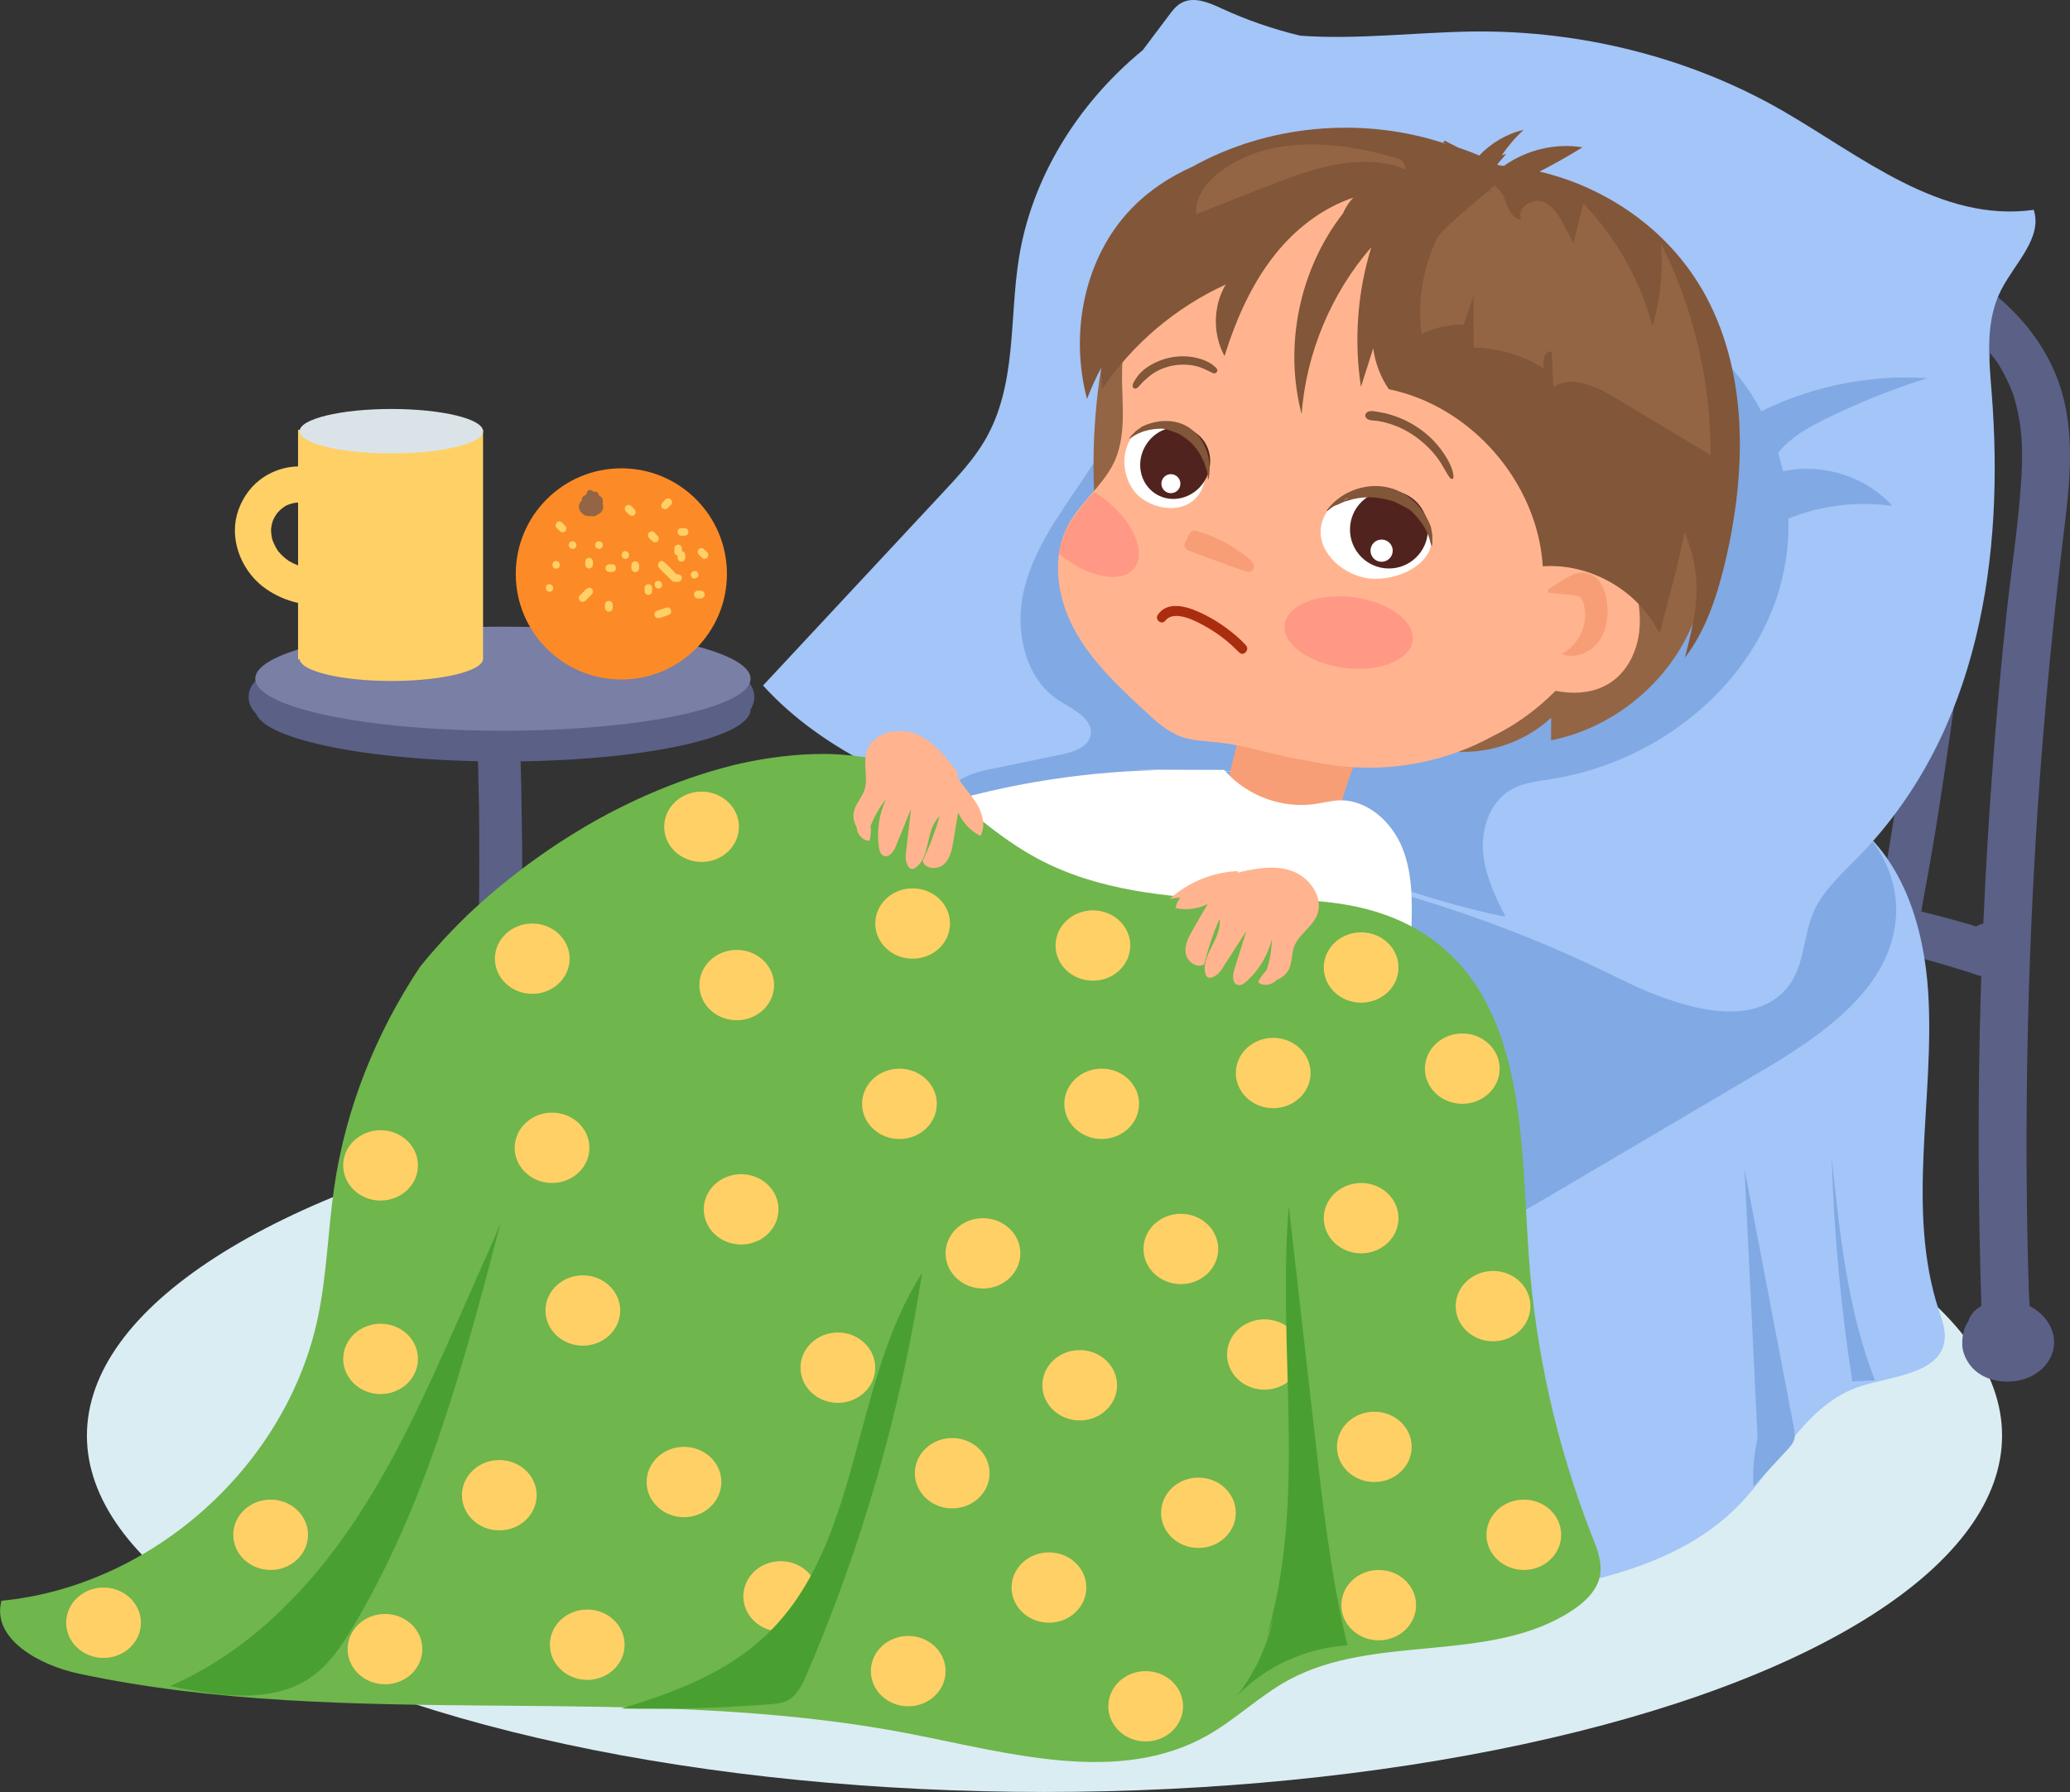 <?xml version="1.0" encoding="UTF-8"?><svg id="_Layer_" xmlns="http://www.w3.org/2000/svg" viewBox="0 0 741.68 641.99"><rect x="0" y="0" width="741.68" height="641.99" fill="#333333" stroke="none"/><defs><style>.cls-1{fill:#fff;}.cls-2{fill:#aa2d0f;}.cls-3{fill:#f79e77;}.cls-4{fill:#a3c5f7;}.cls-5{fill:#81a9e3;}.cls-6{fill:#51231e;}.cls-7{fill:#ffd066;}.cls-8{fill:#5b6087;}.cls-9{fill:#fc8b27;}.cls-10{fill:#825638;}.cls-11{fill:#936545;}.cls-12{fill:#797fa5;}.cls-13{fill:#6fb64c;}.cls-14{fill:#daedf2;}.cls-15{fill:#dae4e8;}.cls-16{fill:#49a030;}.cls-17{fill:#ff9985;}.cls-18{fill:#ffb48f;}</style></defs><ellipse class="cls-14" cx="374.24" cy="514.32" rx="343.1" ry="127.67"/><g><path class="cls-8" d="m187.06,301.76c-.04-4.13-.1-8.25-.18-12.38,0,.04,0,.08,0,.13,0-.05,0-.09,0-.14,0-.26,0-.53-.01-.8,0,.23,0,.47.01.7-.07-5.3-.15-10.59-.33-15.89-.04-2.3-.09-4.59-.18-6.9,0-.95-.03-1.89-.1-2.83,0-.74-.02-1.48-.07-2.23-.12-2.03-.89-4.01-2.39-5.43-1.33-1.26-3.5-2.2-5.36-2.09-4.09.24-7.64,3.48-7.52,7.75.04,1.53.12,3.02.24,4.56-.05-.65-.1-1.3-.15-1.95,0,.92.04,1.82.09,2.73,0,2.34.09,4.67.21,7.01.03,5.03.21,10.05.32,15.08.13,13.53.13,27.06-.05,40.59-.06,4.09-.13,8.18-.22,12.27-.22,7.71-.5,15.42-.83,23.13-.38,8.6-1,17.2-1.29,25.8-.06,1.86,1.23,4.1,2.57,5.29,1.41,1.25,3.65,2.12,5.56,1.92,1.98-.21,4-.98,5.29-2.57.37-.54.74-1.08,1.11-1.62.54-1.07.81-2.2.83-3.39.01.47.02.32.03-.44.71-7.77.91-15.63,1.23-23.42.35-8.27.59-16.53.78-24.81,0,.21,0,.42-.01.64.35-13.56.56-27.13.44-40.7Z"/><path class="cls-8" d="m186.87,289.38v-.09s0,0,0-.01c0,.03,0,.06,0,.09h0Z"/><path class="cls-8" d="m186.58,343.82c.02-.92.05-1.84.07-2.76-.01.54-.03,1.08-.04,1.63,0,.38-.02.76-.03,1.13Z"/><path class="cls-8" d="m186.6,343.05c0-.12,0-.25,0-.37,0-.07,0-.15,0-.22,0,.2,0,.39-.01.59Z"/><path class="cls-8" d="m186.85,287.45c0,.62.02,1.23.02,1.85,0,.45.02.9.03,1.35-.02-1.06-.03-2.13-.05-3.19Z"/></g><g><path class="cls-8" d="m709.38,172.55c.02-.23.04-.47.06-.7-.02.21-.04.41-.06.62-.02.25-.05.51-.07.76l.06-.68Z"/><path class="cls-8" d="m709.48,171.44c-.03.37-.07.74-.1,1.11-.03.37-.07.73-.1,1.09.07-.74.14-1.47.21-2.21Z"/><path class="cls-8" d="m729.4,300.78c2.12-34.89,5.29-69.74,9.39-104.5,2.03-17.2,4.81-34.77.97-51.95-3.46-15.47-12.63-29-25.94-39.54-27.26-21.58-65.26-26.91-100.77-26.63-9.59.07-19.15.42-28.73.61-4.46.09-8.32,4.26-7.74,8.07.63,4.14,4.45,6.96,9.22,6.77,7.68-.31,15.38-.37,23.06-.54.55-.01,1.11-.02,1.66-.03.15,0,.35,0,.59,0,1.06,0,2.12.01,3.18.02,2.58.03,5.15.07,7.73.13,9.04.21,18.04.83,26.98,2.06,4.33.6,6.47.94,9.96,1.7-.13,1-.34,2.15-.45,3.09-.13,1.15-.26,2.3-.4,3.44-.26,2.09-.51,4.18-.76,6.27-.51,4.18-1.01,8.36-1.51,12.55-1.01,8.41-2,16.81-3,25.22-1.96,16.47-3.92,32.95-5.88,49.42-1.12,9.4-2.23,18.79-3.35,28.19-2.97,24.62-5.93,49.25-8.88,73.87-.65,5.37-1.17,10.78-1.86,16.15-1.5.56-2.8,1.51-3.72,2.71-1.15-.06-2.3-.11-3.45-.16-1.33-.08-2.63-.14-3.98-.16-3.28-.04-6.42,1.61-8.03,4.09-.8,1.24-1.2,2.57-1.2,3.99,0,1.42.41,2.75,1.2,3.99,3.59,1.38,7.17,2.76,10.76,4.14-.83-.03-1.65-.06-2.48-.08,1.28.13,2.56.2,3.85.19,13.27.81,26.44,2.11,39.5,4.41,3.56.63,7.1,1.32,10.62,2.06,2.12.47,4.23.95,6.35,1.42-.77-.17-1.53-.34-2.3-.52.15.03.3.07.45.1.33.08.67.16,1,.23.67.16,1.33.32,2,.48.31.08.62.15.93.23.42.11.84.21,1.26.32,3.23.84,6.44,1.7,9.64,2.63,3.26.95,6.48,2,9.74,2.95,1.13.41,2.28.79,3.43,1.16.48.15.97.26,1.46.32-.21,6.24-.38,12.48-.52,18.72-.74,33.17-.51,66.36.55,99.52-2.22,1.16-3.96,3.1-4.66,5.41-.27.41-.52.84-.74,1.27-1.2,2.29-1.51,4.75-1.45,7.24.07,2.5,1.17,5.02,2.68,7.11,1.47,2.05,4.04,3.94,6.6,4.86,5.29,1.9,11.58,1.57,16.4-1.25,5.71-3.34,8.43-9.3,6.72-15.16-1.15-3.94-4.26-7.46-8.29-9.48-.08-2.07-.23-4.08-.29-5.89-.59-18.89-.84-37.78-.79-56.67.1-34.88,1.18-69.75,3.3-104.57Zm-16.5-171.93c-.01.19-.02.38-.04.57,0,.05,0,.1-.01.16.02-.24.03-.49.05-.73Zm-38.69,190.76c.04-.27.09-.54.13-.81v-.03c-.04.28-.09.56-.13.84Zm5.47-33.06c-1.7,10.72-3.56,21.42-5.32,32.14,0,0,0,.01,0,.02.05-.29.1-.59.15-.88-.08.47-.16.93-.24,1.4-.24,1.29-.5,2.57-.7,3.86-.01.06-.03.12-.04.18-8.52-1.66-17.14-2.97-25.8-3.94,0-.02,0-.05,0-.07.87-7.16,1.69-14.33,2.55-21.49,1.77-14.87,3.54-29.74,5.31-44.61,1.03-8.63,2.05-17.26,3.08-25.9.05-.41.1-.81.15-1.22,2.08-17.32,4.17-34.64,6.25-51.95,2.01-16.69,4.03-33.38,6.02-50.07.55-4.64,1.1-9.27,1.65-13.91.35-3.01.79-6.02,1.09-9.03,0-.05,0-.09.01-.14,5.79,1.94,11.36,4.38,16.87,7.35.68.37,1.35.74,2.02,1.12.38.21,1.86,1.11,1.52.89,1.31.82,2.61,1.66,3.87,2.54.2.14.39.28.59.41-.05.36-.08.72-.07,1.1-.02-.9-.06.25-.09.6-.04.53-.06,1.05-.07,1.57-.4,4.03-.56,8.1-.78,12.14-1.07,14.32-2.17,28.65-3.47,42.95-1.8,19.07-3.9,38.13-6.3,57.15-2.43,19.3-5.18,38.57-8.23,57.8Zm44.49-113.92c-1.08,16.03-3.61,32.01-5.32,48-1.75,16.39-3.24,32.8-4.52,49.22-1.58,20.33-2.82,40.67-3.7,61.03-.22.05-.44.12-.65.19-.68.21-1.34.49-1.95.83-2.66-.84-5.37-1.59-8.04-2.34-3.85-1.08-7.73-2.08-11.63-3.02h0s.42.1.42.1c-.14-.03-.28-.07-.42-.1.06-.21.11-.43.14-.66.22-1.4.47-2.8.72-4.19,3.7-19.33,6.64-38.78,9.44-58.22,2.75-19.09,5.19-38.21,7.32-57.37,1.24-11.21,2.37-22.42,3.41-33.65.19-2,.37-4,.55-6-.06.6-.12,1.2-.17,1.79,1.25-12.85,2.26-25.71,3.08-38.59,0-.04,0-.08,0-.12l-.07,1.04c.04-.54.07-1.09.11-1.63.06-.82.12-1.63.19-2.45.54.67,1.07,1.36,1.58,2.05.47.64,1.05,1.29,1.41,1.98-.95-1.83.39.67.63,1.07,1.73,2.9,3.13,5.9,4.35,8.99.07.17.12.31.17.42.12.36.23.72.34,1.07.28.92.54,1.84.78,2.77.48,1.85.87,3.72,1.19,5.6,1.25,7.34,1.13,14.78.63,22.17Z"/></g><path class="cls-4" d="m694.74,469.6c-11.99-36.38-1.43-76.03-3.88-114.26-1.46-22.79-8.73-46.89-26.92-60.69l-17.03,10.77c-49.62,40.78-102.67,77.38-158.42,109.28-3.7,2.12-7.71,4.57-9.01,8.63-.76,2.39-.44,4.98-.1,7.47,5.53,40.42,13.87,80.46,24.92,119.74,1.98,7.02,4.37,14.52,10.22,18.89,7.44,5.56,17.77,4.21,26.92,2.59,29.09-5.13,60.13-11.25,80.97-32.18,14.75-14.81,24.3-36.81,44.2-43.2,11.72-3.76,28.79-4.48,30.15-16.72.39-3.51-.92-6.96-2.03-10.32Z"/><path class="cls-5" d="m629.52,277.27c-16.8-2.29-33.51.89-49.85,5.95-29.88,1.64-59.79,4.56-88.3,13.42-33.27,10.35-64.9,29.68-83.66,59.04-12.05,18.85-18.28,42.89-10.56,63.89,10.82,29.41,46.03,43.82,77.23,40.85,31.2-2.97,59.33-19.27,86.33-35.19,23.51-13.86,47.03-27.73,70.54-41.59,21.91-12.92,46.36-29.76,48.07-55.13,1.76-26.18-23.8-47.71-49.8-51.25Z"/><path class="cls-4" d="m728.69,75.18c-33.42,4.67-61.82-19.27-90.12-35.58-32.64-18.81-71.76-28.8-110.79-28.31-20.32.26-41.92,3-61.95,1.48-9.73-2.34-19.17-5.6-28.1-9.73-4.35-2.01-9.54-4.26-13.9-2.27-2.18.99-3.62,2.87-4.97,4.67-3.13,4.17-6.27,8.34-9.4,12.51-23.73,19.51-39.85,46.19-44.38,74.5-3.53,22.03-.64,45.64-12.27,65.41-4.03,6.86-9.64,12.88-15.21,18.85-21.4,22.96-42.8,45.92-64.2,68.88,22,24.25,55.47,38.47,89.44,46.89,33.96,8.42,69.27,11.81,103.62,18.93,39.66,8.21,77.98,21.4,113.44,39.05,19.21,9.56,46.76,19.25,60.12,3.81,6.77-7.82,5.83-18.79,9.96-27.92,3.44-7.59,10.21-13.55,16.25-19.77,43.26-44.55,51.99-107.68,47.37-166.1-.98-12.41-2.36-25.46,3.5-36.78,4.88-9.44,14.8-18.53,11.6-28.51Z"/><g><path class="cls-5" d="m457.89,249.63c-5.37-9.29-15.96-14.25-22.86-22.47-9.72-11.58-10.95-27.98-10.17-43.08.78-15.1,3.06-30.59-1.25-45.08-.95-3.21-3.09-6.91-6.43-6.66.46-5.18.92-10.36,1.38-15.54l-13.41,14.12c-.78,14.95-8.81,28.47-17.18,40.88-8.37,12.41-17.51,24.84-21.03,39.39-3.53,14.55.16,32.08,12.86,40,5.04,3.14,12.27,6.63,10.92,12.42-.97,4.17-5.95,5.77-10.15,6.64-9.05,1.87-18.1,3.75-27.15,5.62-7.55,1.56-17.22,6.22-15.34,13.7,22.25,2.21,43.82,9.55,66.14,10.92,15.12.93,31.23-1.26,43.19-10.56,11.96-9.3,18.07-27.19,10.48-40.31Z"/><path class="cls-5" d="m609.37,121.86c-3.77,44.68-34.11,86.1-75.58,103.16-11.94,4.91-24.75,7.99-35.73,14.77-20.77,12.82-31.71,36.57-41.09,59.1,25.5,13.34,52.82,23.21,80.95,29.27.48.03.96.06,1.43.09-3.65-7.09-7.11-14.41-7.91-22.31-.89-8.69,2.17-18.36,9.66-22.86,4.49-2.7,9.9-3.23,15.08-4.05,34.82-5.55,67.1-29.22,79.47-62.24,12.37-33.02,2.21-74.14-26.27-94.92Z"/></g><path class="cls-3" d="m453.34,231c1.82-2.36,5.01-3.92,7.58-2.85l47,1.41c-11.52,19.95-23.2,40.31-28.44,62.52-.4,1.71-.79,3.48-1.81,4.93-1.43,2.04-3.87,3.08-6.23,3.63-12.49,2.88-23.96-5.2-33.45-13.11,4.02-16.12,8.04-32.23,12.06-48.35.71-2.86,1.48-5.83,3.29-8.18Z"/><path class="cls-1" d="m502.57,304.02c-3.73-9.44-12.59-17.63-22.74-17.28-2.88.1-5.69.86-8.54,1.29-11.72,1.73-24.18-2.78-32.1-11.58,1.01.02,2.02.05,3.02.07-1.05-.07-2.09-.14-3.14-.2-.15-.17-.3-.33-.45-.5l-31.28-.09c2.43.05,4.87.11,7.3.17-29.66.7-59.22,5.83-87.37,15.21-2.43.81-4.95,1.71-6.74,3.55-4.96,5.09-1.62,13.69,2.8,19.26,16.11,20.31,42.02,29.65,66.58,37.94,12.21,4.12,24.49,8.23,37.19,10.35,15.96,2.67,32.26,2.16,48.41,1.15,9.21-.58,19.52-1.88,25.2-9.15,4.33-5.54,4.74-13.09,4.97-20.11.33-10.15.61-20.63-3.12-30.07Z"/><path class="cls-11" d="m602.07,161.58c-22.54-38.06-73.42-45.62-111.02-68.92l-93.49,23.85c-4.96,21.21-6.73,43.15-5.24,64.88,26.06,13.44,50.17,30.63,71.37,50.88,16.09,15.37,32.35,33.48,54.38,36.65,13.48,1.94,27.74-2.52,37.72-11.79-.02,2.7-.03,5.41-.05,8.11,21.7-4.35,40.9-19.67,49.95-39.86,9.04-20.2,7.66-44.74-3.61-63.78Z"/><path class="cls-18" d="m453.79,71.93c15.47-4.41,32.12-5.94,47.66-2.07.84-.69,2.58-.61,3.8-.19,30.5,10.61,57.28,31.63,74.83,58.74,3.57,5.52,6.84,11.49,7.54,18.03.15,1.39.17,2.78.1,4.16.63,2.3,1.14,4.65,1.51,7.05,1.55,10.03.6,20.3-1.36,30.26-6.16,31.27-24.7,62.03-52.81,75.71-15.85,8.77-34.39,12.65-52.46,11.07-4.95-.43-9.85-1.26-14.73-2.27-10.68-1.64-21.01-5.34-31.76-6.49-4.32-.46-8.75-.52-12.84-1.98-4.97-1.78-9-5.45-12.87-9.04-9.56-8.86-19.3-17.93-25.49-29.41-6.19-11.47-8.3-25.98-2.14-37.47,4.43-8.26,12.6-14.15,16.52-22.66,5.15-11.2,1.93-24.28,2.95-36.57.41-4.92,1.57-9.7,3.37-14.23.6-2.66,1.42-5.29,2.5-7.87,7.65-18.27,26.65-29.32,45.69-34.76Z"/><path class="cls-3" d="m428.66,190.21c3.26.89,6.47,2.11,9.47,3.67,3.47,1.81,6.57,4.01,9.61,6.46.32.26.52.56.62.87.82.51,1.13,1.67.73,2.54-.49,1.07-1.64,1.37-2.68,1.01-6.94-2.42-13.82-5.05-20.72-7.57-.98-.36-1.6-1.69-1.13-2.65.5-1.03,1-2.05,1.51-3.07.51-1.05,1.43-1.57,2.6-1.25Z"/><path class="cls-17" d="m506.16,229.52c-.88,6.99-11.86,11.36-24.52,9.76-12.66-1.6-22.2-8.56-21.31-15.55.88-6.99,11.86-11.36,24.52-9.76,12.66,1.6,22.2,8.56,21.31,15.55Z"/><path class="cls-17" d="m379.31,198.28c.75-2.83,1.59-5.65,2.62-8.39,2.83-4.89,6.16-9.48,10.09-13.55.03-.02.07-.04.1-.05,1.41.86,2.81,1.84,4.18,2.93,9.97,7.95,14.5,18.86,10.11,24.37-4.39,5.51-16.04,3.53-26.01-4.42-.37-.29-.72-.59-1.07-.89Z"/><g><path class="cls-18" d="m535.26,228.56c-.2-2.11-.39-4.24-.55-6.38.83-2.73,1.98-5.36,3.39-7.85,2.31-4.08,5.04-7.6,8.09-10.95,1.54-.66,3.03-1.55,4.36-2.48,3.75-2.59,7.36-5.46,11.53-7.28,4.17-1.83,9.11-2.51,13.24-.6,5.24,2.42,7.92,8.26,9.61,13.78,1.98,6.46,3.21,13.27,2.34,19.97-.87,6.7-4.03,13.29-9.5,17.26-9.25,6.72-22.37,4.38-32.57-.78-3.19-1.61-6.41-3.62-8.12-6.76-1.3-2.4-1.58-5.2-1.84-7.92Z"/><path class="cls-3" d="m554.54,211.21c5.19-3.02,10-7.62,15.28-5.48,3.66,1.48,5.36,5.71,5.91,9.61.71,5,.07,10.41-2.92,14.49-2.99,4.08-8.67,6.37-13.34,4.44,6.38-3.15,9.91-11.14,7.94-17.98-.25-.85-.59-1.72-1.28-2.28-.79-.64-1.86-.76-2.88-.85-2.8-.25-5.6-.5-8.39-.75-.11-.39-.22-.79-.33-1.19Z"/></g><path class="cls-10" d="m489.5,148.01c.9-1.2,2.98-.63,4.23-.45,1.35.2,2.68.48,3.99.85,2.62.74,5.18,1.78,7.57,3.1,4.79,2.64,9.06,6.41,12.06,11,1.58,2.42,3.36,5.46,3.45,8.42.02.71-.84.84-1.22.35-1.53-1.99-2.54-4.39-4-6.45-1.45-2.05-3.12-3.94-4.98-5.63-3.69-3.36-8.05-5.99-12.84-7.44-1.39-.42-2.81-.75-4.24-.97-1.36-.22-3.39.04-4.19-1.31-.3-.51-.16-1.02.17-1.46Z"/><path class="cls-10" d="m407.06,135.56c.61-.96,1.37-1.84,2.21-2.6,1.74-1.58,3.83-2.76,6-3.64,4.31-1.76,9.2-2.19,13.72-1.05,2.49.63,5.14,1.74,6.88,3.68.85.94-.22,2.23-1.33,1.7-1.82-.87-3.55-1.83-5.52-2.37-1.94-.53-3.94-.72-5.94-.63-3.97.16-8.01,1.54-11.13,4.03-.9.72-1.72,1.49-2.56,2.27-.73.68-1.51,2.09-2.55,2.27-.43.07-.78-.12-.93-.53-.38-1.04.61-2.29,1.14-3.12Z"/><path class="cls-1" d="m494.01,174.39c9.04.85,19.84,10.49,18.99,19.57-.85,9.08-13.02,14.15-22.06,13.31-9.04-.85-18.56-8.76-17.71-17.84.85-9.08,11.75-15.89,20.79-15.05Z"/><path class="cls-6" d="m483.7,189.45c-.14,7.71,5.99,14.07,13.7,14.21,7.71.14,14.07-5.99,14.21-13.7.14-7.71-5.99-14.07-13.7-14.21-7.71-.14-14.07,5.99-14.21,13.7Z"/><path class="cls-1" d="m491.05,197.21c-.04,2.2,1.71,4.01,3.91,4.05,2.2.04,4.01-1.71,4.05-3.91.04-2.2-1.71-4.01-3.91-4.05-2.2-.04-4.01,1.71-4.05,3.91Z"/><path class="cls-1" d="m427.3,154.5c5.27,4.89,6.94,17.15,1.56,23.5-5.38,6.36-15.79,4.4-21.06-.49-5.27-4.89-7.06-15.26-1.68-21.61,5.38-6.36,15.91-6.29,21.18-1.4Z"/><path class="cls-6" d="m410.69,159.25c-3.89,6.08-2.39,13.98,3.34,17.65,5.73,3.67,13.53,1.71,17.42-4.37,3.89-6.08,2.39-13.98-3.34-17.65-5.73-3.67-13.53-1.71-17.42,4.37Z"/><path class="cls-1" d="m416.33,172.12c-.64,1.77.27,3.72,2.04,4.36,1.77.64,3.72-.27,4.36-2.04.64-1.77-.27-3.72-2.04-4.36-1.77-.64-3.72.27-4.36,2.04Z"/><path class="cls-10" d="m475.34,182.86l.27.2c.74-.65,1.53-1.23,2.35-1.75,1.3-.47,2.58-1.07,3.86-1.65,1.15-.23,2.26-.69,3.41-.93,1.72-.37,3.49-.56,5.26-.57,2.86-.01,5.68.53,8.42,1.32.59.27,1.19.54,1.77.81,1.43.67,2.83,1.37,4.17,2.16.26.21.53.44.8.64.1.09.2.19.3.28,3.6,3.56,5.8,7.28,6.58,11.08.18.47.34.95.48,1.44.08-.62.17-1.23.25-1.85-.04-.21-.06-.42-.06-.66l.03-1.52c-.08-.48-.16-.96-.23-1.44-.15-.61-.26-1.22-.36-1.84-2.35-6.22-7.36-11.42-13.52-13.46-8.42-2.8-18.42.46-23.77,7.74Zm6.02-3.66c.39-.23.78-.44,1.18-.64.2-.05.4-.1.59-.15-.59.26-1.18.52-1.77.79Z"/><path class="cls-10" d="m404.46,157.22c.38-.22.76-.44,1.15-.62,2.76-1.93,6.27-2.95,10.42-3.03.11,0,.22,0,.34,0,.27.04.55.06.83.08,1.22.31,2.42.71,3.61,1.15.49.18.98.36,1.47.55,1.98,1.15,3.86,2.5,5.41,4.23.96,1.07,1.8,2.25,2.51,3.52.48.84.8,1.8,1.28,2.64.34,1.14.67,2.29,1.09,3.37.12.83.2,1.67.2,2.52l.27.03c1.58-7.81-1.87-15.87-8.18-19.17-4.62-2.41-10.56-2.14-15.68.36-.43.33-.87.65-1.33.94-.34.26-.67.52-1.02.77l-.92.97c-.14.15-.29.27-.44.38-.34.44-.67.88-1.01,1.31Zm27.08,6.94c.07.15.15.3.23.45.1.37.18.74.25,1.11-.16-.52-.32-1.04-.48-1.56Z"/><path class="cls-2" d="m446.5,231.31c-2.14-2.47-4.79-4.61-7.42-6.54-2.32-1.69-4.78-3.2-7.34-4.49-4.86-2.44-12.84-5.73-16.86-.09-1.28,1.79,1.31,3.91,2.68,2.15,1.57-2.01,4.23-1.87,6.49-1.34,2.42.57,4.73,1.71,6.91,2.88,2.27,1.22,4.45,2.6,6.52,4.13,1.31.97,2.57,2,3.77,3.09.99.9,1.9,1.91,2.92,2.77,1.53,1.29,3.58-1.12,2.32-2.58Z"/><path class="cls-10" d="m609.69,103.44c-12.37-21.28-34.18-36.37-58.08-41.97,5.24-2.69,10.38-5.58,15.38-8.69-9.75-1.6-20.06.93-28.1,6.63-.57-.05-1.13-.1-1.7-.14-.24-.13-.48-.26-.72-.4,1.07-1.24,2.15-2.49,3.22-3.73l-1.6.48c2.25-3.33,4.88-6.39,7.85-9.1-6.06,1.41-11.65,4.69-15.92,9.21-2.45-1.06-4.95-2.01-7.5-2.83l-4.89-2.49c-.23.26-.46.52-.69.77.58.19,1.17.38,1.75.58-.61-.16-1.23-.32-1.84-.47.03-.04.06-.07.1-.11-29.33-9.51-62.79-6.44-89.73,8.56-8.12,3.61-15.57,8.53-21.77,14.94-16.99,17.56-22.24,44.64-15.97,68.25,1.48-3.86,3.19-7.6,5.11-11.23.05,2.6.15,5.19.24,7.78,10.97-16.26,26.49-29.4,44.34-37.54-4.55,7.69-4.71,17.78-.42,25.62,4.34-13.82,10.33-27.37,19.75-38.38,7.05-8.24,16.2-14.96,26.41-18.39-1.54,1.63-2.81,3.52-3.75,5.71-15.55,19.98-21.22,47.34-14.79,71.84,1.66-21.9,10.56-43.19,24.97-59.77-4.98,16.11-6.26,33.35-3.71,50.02,1.47-4.6,2.94-9.21,4.41-13.82.67,5.24,2.6,10.32,5.58,14.68,29.52,6.01,53.31,33.37,55.16,63.44,17.03-1.22,34.33,8.75,41.82,24.1,3.26-12,6.53-24.1,8.98-36.3,2.31,5.46,3.85,11.19,4.22,17.31.56,9.33-1.78,18.56-4.09,27.61,7.71-10.1,11.67-22.54,14.57-34.91,7.6-32.48,8.22-68.45-8.55-97.28Z"/><g><path class="cls-11" d="m595.08,87.11c.86,9.98-.16,20.12-3,29.73-4.38-16.43-13-31.7-24.79-43.95-1.17,4.77-2.34,9.55-3.51,14.32l-3.1-6.01c-1.92-3.73-4.23-7.79-8.23-9.05-4-1.26-9.28,2.87-7.31,6.57-3.55-.22-4.95-4.55-6.2-7.88-.64-1.69-2.01-3.41-3.53-4.36-.59.53-1.19,1.06-1.8,1.59.71.42,1.42.83,2.13,1.25l-2.46-.96c-3.46,2.99-7.02,5.87-10.45,8.9-.58.52-1.16,1.04-1.74,1.56-.27.24-.53.49-.8.74-.11.11-.23.21-.34.32-.03.03-.13.12-.22.2-.09.08-.23.22-.25.24-.15.14-.29.29-.44.43-.22.22-.44.43-.65.65-.5.5-1,1.02-1.49,1.53-.62.66-1.23,1.34-1.82,2.02-5.16,10.7-7.3,22.87-5.75,34.65,4.69-2.22,9.89-3.36,15.08-3.32,1.17-3.42,2.35-6.84,3.52-10.26.03,6.16.06,12.33.08,18.49,8.86.15,17.67,2.77,25.16,7.5-.66-2.63.27-6.86,2.82-5.93.19,4.2.38,8.39.57,12.59,6.58-4.37,15.3-.29,22.07,3.78,11.42,6.86,22.84,13.72,34.27,20.58.12-26.24-6.04-52.49-17.82-75.94Z"/><path class="cls-11" d="m501.5,57c-21.61-6.61-46.89-8.94-64.68,4.82-4.68,3.62-8.86,9.01-8.14,14.88,8.33-3.28,16.66-6.56,25-9.85,16.1-6.34,34.22-12.7,50.2-6.05l-1.12-2.75c-.43-.33-.85-.69-1.25-1.06Z"/></g><path class="cls-13" d="m570.46,550.4c-12.7-32.31-20.4-66.58-22.76-101.22-2.7-39.65-1.21-85.98-32.21-110.84-20.22-16.22-46.15-16.79-72.95-15.82-24.5-1.13-49.25-3.4-70.68-14.87-14.27-7.63-26.32-18.98-38.93-29.24-2.88-1.17-5.77-2.29-8.7-3.32-1.43-.5-2.86-.98-4.3-1.43-.26-.08-.52-.16-.78-.24-.04-.01-.08-.02-.11-.03-.64-.18-1.29-.36-1.93-.53-2.68-.7-5.39-1.29-8.13-1.71-2.5-.38-5.04-.63-7.56-.81-1.17-.08-2.35-.14-3.52-.19-.3,0-.59-.02-.89-.02-.59-.01-1.18-.02-1.77-.02-10.17-.02-20.33,1.28-30.25,3.49-.19.04-.38.09-.58.14.39-.06.71-.07-.49.1-.55.13-1.11.27-1.66.41-1.18.3-2.36.6-3.53.93-2.62.72-5.22,1.5-7.81,2.33-5.2,1.68-10.33,3.59-15.38,5.69-5.14,2.15-10.2,4.5-15.16,7.03-1.21.62-2.4,1.25-3.6,1.88-.2.32-.68.47-.64.38-.17.08-.34.15-.42.19-.6.33-1.19.66-1.78.99-2.37,1.33-4.73,2.71-7.05,4.12-9.66,5.87-18.9,12.43-27.62,19.62-2.19,1.8-4.34,3.64-6.45,5.53-1.1.98-2.2,1.97-3.28,2.97-.49.45-.98.91-1.47,1.37-.19.18-.39.37-.58.55.02-.02.04-.04.07-.06.31-.3,1.2-1.1,0,0-.01.01-.03.03-.04.04-3.89,3.75-7.64,7.64-11.22,11.68-1.99,2.24-3.93,4.53-5.81,6.87-15.87,23.83-26.73,50.93-30.8,79.32-2.2,15.33-2.59,30.93-5.75,46.1-11.08,53.22-59.33,96.48-113.44,101.7-3.58,13.81,13.76,23.13,27.71,26.11,97.69,20.86,200.35,2.48,298.38,21.66,35.42,6.93,74.28,18.24,105.77.61,10.33-5.79,18.93-14.33,29.33-19.99,30.91-16.81,72.18-5.58,101.59-24.9,4.58-3.01,8.97-7.11,9.98-12.5.89-4.76-1.01-9.55-2.78-14.05Z"/><path class="cls-18" d="m462.46,311.86c-5.65-1.83-11.71-.91-17.57.43l.2-.26c-.14.11-.28.21-.42.31-.41.09-.82.19-1.22.29l.05-.55c-8.93.36-17.69,3.93-24.33,9.91,1.26-.14,2.52-.29,3.78-.45-.89,1.09-1.52,2.35-1.75,3.79,3.85.85,7.98.33,11.5-1.45-1.73,3-3.47,6-5.2,9-1.54,2.66-3.13,5.58-2.67,8.62.46,3.03,4.12,5.63,6.65,3.9,1.36-5.53,3.19-10.95,5.45-16.18,1.06,7-7.2,13.46-4.87,20.15,1.05,2.13,4.22.15,5.51-1.85,3-4.66,6.01-9.32,9.01-13.97-1.44,4.6-2.88,9.21-4.33,13.81-.63,2.02-.79,4.98,1.27,5.5,1.17.29,2.3-.51,3.19-1.32,4.4-4,7.57-9.33,8.98-15.1-.06,3.76-.68,7.52-1.84,11.1-1.26,1.25-2.31,2.71-3.08,4.31,1.69,1.59,4.6,1.12,6.31-.45.12-.11.23-.22.34-.34,1.95-.71,3.65-2.15,4.5-4.05,1.09-2.46.84-5.33,1.77-7.86,1.59-4.33,6.3-6.87,8.12-11.11,2.76-6.44-2.66-14.01-9.32-16.16Z"/><path class="cls-18" d="m327.94,262.86c5.53,2.18,9.62,6.73,13.3,11.49v-.32c.05.17.09.34.14.5.61.79,1.21,1.59,1.8,2.38-.11.38-.22.76-.33,1.14,1.61,2.86,3.96,5.4,5.92,8.09,2.82,3.87,4.9,9.19,2.49,13.34-3.51-1.79-6.37-4.82-7.96-8.43-.57,3.42-1.13,6.84-1.7,10.26-.5,3.03-1.13,6.3-3.41,8.35-2.28,2.05-6.76,1.74-7.61-1.21,2.46-5.14,4.49-10.48,6.06-15.96-5.26,4.74-2.99,14.97-9.03,18.66-2.16.98-3.36-2.57-3.08-4.93.64-5.5,1.28-11.01,1.91-16.51-1.81,4.47-3.62,8.94-5.43,13.42-.8,1.97-2.55,4.35-4.47,3.44-1.09-.51-1.45-1.86-1.63-3.05-.86-5.88.08-12.01,2.66-17.37-2.34,2.95-4.25,6.24-5.63,9.74.18,1.77.07,3.56-.35,5.29-2.32.16-4.27-2.06-4.59-4.35-.02-.16-.04-.32-.05-.48-1.06-1.79-1.46-3.98-.9-5.98.72-2.6,2.74-4.65,3.63-7.2,1.52-4.36-.5-9.3.78-13.73,1.95-6.73,10.95-9.13,17.47-6.57Z"/><g><path class="cls-5" d="m625.08,418.91c1.56,32.07,3.12,64.14,4.67,96.22-1.27,5.7-1.78,11.58-1.5,17.41,4.03-4.36,8.05-8.72,12.08-13.08,1.09-1.18,2.22-2.44,2.6-4,.31-1.3.06-2.66-.19-3.98-5.89-30.86-11.77-61.71-17.66-92.57Z"/><path class="cls-5" d="m671.77,494.54c-9.81-25.34-12.68-52.74-15.46-79.77.79,26.71,3.24,53.37,7.33,79.77l-.05.33c2.73-.11,5.45-.22,8.18-.34Z"/></g><path class="cls-5" d="m633.17,170.55c1.84-9.67,11.31-15.72,20.13-20.09,11.99-5.94,24.45-10.96,37.21-14.99-21.69-1.4-43.74,3.38-62.9,13.64l5.02,11.47c-1.43.12-2.87.24-4.3.36-1.68,9.77-.39,20.03,3.64,29.09,13.8-7.91,30.26-11.06,46.01-8.8-10.91-12.15-29.59-16.59-44.81-10.67Z"/><g><path class="cls-7" d="m190.71,356.06c7.4,0,13.39-5.64,13.39-12.6s-6-12.6-13.39-12.6-13.39,5.64-13.39,12.6,6,12.6,13.39,12.6Z"/><path class="cls-7" d="m251.37,308.8c7.4,0,13.39-5.64,13.39-12.6s-6-12.6-13.39-12.6-13.39,5.64-13.39,12.6,6,12.6,13.39,12.6Z"/><path class="cls-7" d="m250.58,352.91c0,6.96,6,12.6,13.39,12.6s13.39-5.64,13.39-12.6-6-12.6-13.39-12.6-13.39,5.64-13.39,12.6Z"/><path class="cls-7" d="m184.41,411.21c0,6.96,6,12.6,13.39,12.6s13.39-5.64,13.39-12.6-6-12.6-13.39-12.6-13.39,5.64-13.39,12.6Z"/><path class="cls-7" d="m136.36,430.11c7.4,0,13.39-5.64,13.39-12.6s-6-12.6-13.39-12.6-13.39,5.64-13.39,12.6,6,12.6,13.39,12.6Z"/><path class="cls-7" d="m136.36,499.44c7.4,0,13.39-5.64,13.39-12.6s-6-12.6-13.39-12.6-13.39,5.64-13.39,12.6,6,12.6,13.39,12.6Z"/><path class="cls-7" d="m96.97,537.25c-7.4,0-13.39,5.64-13.39,12.6s6,12.6,13.39,12.6,13.39-5.64,13.39-12.6-6-12.6-13.39-12.6Z"/><path class="cls-7" d="m37.1,568.76c-7.4,0-13.39,5.64-13.39,12.6s6,12.6,13.39,12.6,13.39-5.64,13.39-12.6-6-12.6-13.39-12.6Z"/><path class="cls-7" d="m137.94,578.21c-7.4,0-13.39,5.64-13.39,12.6s6,12.6,13.39,12.6,13.39-5.64,13.39-12.6-6-12.6-13.39-12.6Z"/><path class="cls-7" d="m178.9,523.07c-7.4,0-13.39,5.64-13.39,12.6s6,12.6,13.39,12.6,13.39-5.64,13.39-12.6-6-12.6-13.39-12.6Z"/><ellipse class="cls-7" cx="208.83" cy="469.5" rx="13.39" ry="12.6"/><path class="cls-7" d="m210.41,576.63c-7.4,0-13.39,5.64-13.39,12.6s6,12.6,13.39,12.6,13.39-5.64,13.39-12.6-6-12.6-13.39-12.6Z"/><path class="cls-7" d="m245.07,518.34c-7.4,0-13.39,5.64-13.39,12.6s6,12.6,13.39,12.6,13.39-5.64,13.39-12.6-6-12.6-13.39-12.6Z"/><path class="cls-7" d="m279.73,559.3c-7.4,0-13.39,5.64-13.39,12.6s6,12.6,13.39,12.6,13.39-5.64,13.39-12.6-6-12.6-13.39-12.6Z"/><ellipse class="cls-7" cx="265.55" cy="433.26" rx="13.39" ry="12.6"/><path class="cls-7" d="m300.21,477.38c-7.4,0-13.39,5.64-13.39,12.6s6,12.6,13.39,12.6,13.39-5.64,13.39-12.6-6-12.6-13.39-12.6Z"/><path class="cls-7" d="m327,343.46c7.4,0,13.39-5.64,13.39-12.6s-6-12.6-13.39-12.6-13.39,5.64-13.39,12.6,6,12.6,13.39,12.6Z"/><path class="cls-7" d="m322.27,408.06c7.4,0,13.39-5.64,13.39-12.6s-6-12.6-13.39-12.6-13.39,5.64-13.39,12.6,6,12.6,13.39,12.6Z"/><path class="cls-7" d="m391.59,351.34c7.4,0,13.39-5.64,13.39-12.6s-6-12.6-13.39-12.6-13.39,5.64-13.39,12.6,6,12.6,13.39,12.6Z"/><path class="cls-7" d="m394.74,382.85c-7.4,0-13.39,5.64-13.39,12.6s6,12.6,13.39,12.6,13.39-5.64,13.39-12.6-6-12.6-13.39-12.6Z"/><path class="cls-7" d="m487.7,359.22c7.4,0,13.39-5.64,13.39-12.6s-6-12.6-13.39-12.6-13.39,5.64-13.39,12.6,6,12.6,13.39,12.6Z"/><path class="cls-7" d="m456.19,371.82c-7.4,0-13.39,5.64-13.39,12.6s6,12.6,13.39,12.6,13.39-5.64,13.39-12.6-6-12.6-13.39-12.6Z"/><path class="cls-7" d="m537.33,382.85c0-6.96-6-12.6-13.39-12.6s-13.39,5.64-13.39,12.6,6,12.6,13.39,12.6,13.39-5.64,13.39-12.6Z"/><ellipse class="cls-7" cx="352.2" cy="449.02" rx="13.39" ry="12.6"/><path class="cls-7" d="m423.1,460.05c7.4,0,13.39-5.64,13.39-12.6s-6-12.6-13.39-12.6-13.39,5.64-13.39,12.6,6,12.6,13.39,12.6Z"/><path class="cls-7" d="m501.09,436.42c0-6.96-6-12.6-13.39-12.6s-13.39,5.64-13.39,12.6,6,12.6,13.39,12.6,13.39-5.64,13.39-12.6Z"/><path class="cls-7" d="m548.35,467.93c0-6.96-6-12.6-13.39-12.6s-13.39,5.64-13.39,12.6,6,12.6,13.39,12.6,13.39-5.64,13.39-12.6Z"/><path class="cls-7" d="m341.18,515.19c-7.4,0-13.39,5.64-13.39,12.6s6,12.6,13.39,12.6,13.39-5.64,13.39-12.6-6-12.6-13.39-12.6Z"/><path class="cls-7" d="m386.86,483.68c-7.4,0-13.39,5.64-13.39,12.6s6,12.6,13.39,12.6,13.39-5.64,13.39-12.6-6-12.6-13.39-12.6Z"/><path class="cls-7" d="m325.42,586.09c-7.4,0-13.39,5.64-13.39,12.6s6,12.6,13.39,12.6,13.39-5.64,13.39-12.6-6-12.6-13.39-12.6Z"/><path class="cls-7" d="m375.84,556.15c-7.4,0-13.39,5.64-13.39,12.6s6,12.6,13.39,12.6,13.39-5.64,13.39-12.6-6-12.6-13.39-12.6Z"/><path class="cls-7" d="m410.5,598.69c-7.4,0-13.39,5.64-13.39,12.6s6,12.6,13.39,12.6,13.39-5.64,13.39-12.6-6-12.6-13.39-12.6Z"/><ellipse class="cls-7" cx="429.4" cy="541.97" rx="13.39" ry="12.6"/><ellipse class="cls-7" cx="453.04" cy="485.26" rx="13.39" ry="12.6"/><path class="cls-7" d="m492.42,530.95c7.4,0,13.39-5.64,13.39-12.6s-6-12.6-13.39-12.6-13.39,5.64-13.39,12.6,6,12.6,13.39,12.6Z"/><path class="cls-7" d="m494,562.46c-7.4,0-13.39,5.64-13.39,12.6s6,12.6,13.39,12.6,13.39-5.64,13.39-12.6-6-12.6-13.39-12.6Z"/><path class="cls-7" d="m545.99,537.25c-7.4,0-13.39,5.64-13.39,12.6s6,12.6,13.39,12.6,13.39-5.64,13.39-12.6-6-12.6-13.39-12.6Z"/></g><g><path class="cls-13" d="m453.66,586.89l-3.27,9.27c.14-.27.27-.55.4-.82,1.05-2.8,2-5.61,2.87-8.45Z"/><path class="cls-16" d="m471.06,513.8c-3.1-27.24-6.19-54.48-9.29-81.72-4.27,51.66,6.84,105.85-8.11,154.81l2.51-7.11c-1.16,5.38-2.97,10.61-5.37,15.56-.4,1.08-.82,2.15-1.25,3.22l.84-2.4c-2.02,4.03-4.42,7.86-7.19,11.42,10.34-10.65,24.75-17.24,39.57-18.09-5.93-24.85-8.83-50.31-11.71-75.7Z"/><path class="cls-16" d="m273.86,586.41c-14.1,13.12-32.75,20.12-51.19,25.68,17.77.34,35.55-.17,53.27-1.53,2.04-.16,4.13-.34,5.97-1.22,3.59-1.72,5.48-5.65,7.05-9.3,19.83-46,33.79-94.53,41.44-144.04-25.82,40.2-21.48,97.78-56.55,130.41Z"/><path class="cls-13" d="m331.49,448.76c-.34,2.41-.71,4.83-1.08,7.24.62-.97,1.26-1.92,1.92-2.87l-.84-4.36Z"/><path class="cls-16" d="m164.86,471.25c-11.66,26.36-23.41,52.89-39.75,76.62-16.35,23.73-37.75,44.76-64.21,56.18,17.41,3.63,37.27,6.77,51.52-3.87,5.85-4.37,9.99-10.61,13.76-16.87,26.65-44.33,40.08-95.14,53.18-145.17l-2.13,5.15c-4.12,9.32-8.24,18.64-12.36,27.96Z"/></g><g><ellipse class="cls-8" cx="180.19" cy="254.17" rx="88.73" ry="18.64"/><path class="cls-8" d="m262.4,257.6H96.97c-4.33,0-7.88-3.55-7.88-7.88h0c0-4.33,3.54-7.88,7.88-7.88h165.43c4.33,0,7.88,3.55,7.88,7.88h0c0,4.33-3.55,7.88-7.88,7.88Z"/><ellipse class="cls-12" cx="180.19" cy="243.15" rx="88.73" ry="18.64"/></g><g><path class="cls-7" d="m106.79,154.01v13.1c-1.43.02-2.87.19-4.28.48-3.4.7-6.66,2.22-9.41,4.33-4.03,3.11-6.91,7.64-8.22,12.54-2.64,9.92,2.21,20.9,10.52,26.59,3.47,2.37,7.33,4.07,11.39,4.95v20.2h.58c.43,4.31,14.97,7.76,32.85,7.76s32.42-3.46,32.85-7.76h.01v-82.2h-66.29Zm-3.34,46.93c-1.42-.99-2.69-2.14-3.78-3.48-.88-1.3-1.58-2.69-2.1-4.17-.3-1.22-.46-2.47-.46-3.73.11-1.04.33-2.06.66-3.05.47-1.03,1.04-2.01,1.73-2.91.85-.92,1.8-1.73,2.88-2.38.06-.03.12-.07.19-.1.06-.03.11-.06.17-.08,1.27-.56,2.65-.94,4.04-1h.02v22.52c-1.16-.44-2.27-.97-3.34-1.6Z"/><path class="cls-15" d="m173.08,154.48c0,4.4-14.71,7.96-32.86,7.96s-32.86-3.56-32.86-7.96,14.71-7.96,32.86-7.96,32.86,3.56,32.86,7.96Z"/></g><g><circle class="cls-9" cx="222.63" cy="205.61" r="37.83"/><path class="cls-7" d="m202.67,188.57c-.39-.45-.81-.86-1.22-1.28-.5-.5-1.38-.63-1.92-.1-.5.49-.64,1.39-.1,1.92.25.24.49.48.74.73.2.21.41.41.64.6.5.43,1.3.32,1.74-.12.44-.45.55-1.24.12-1.74Z"/><path class="cls-7" d="m196.8,209.29c-1.75,0-1.56,2.7.18,2.7s1.56-2.7-.18-2.7Z"/><path class="cls-7" d="m199.22,201.01c-1.75,0-1.68,2.72.07,2.72s1.68-2.72-.07-2.72Z"/><path class="cls-7" d="m219.52,202.19c-.48,0-.97-.02-1.44.04-.8.09-1.31.91-1.11,1.67.1.36.3.63.63.81.14.1.3.16.48.17.36-.02.46-.02.3,0-.1.01-.06.02.1.01.09,0,.17.01.26.01.27,0,.53,0,.8,0,.31,0,.72-.28.9-.52.18-.26.28-.53.28-.85,0-.62-.5-1.35-1.18-1.36Z"/><path class="cls-7" d="m211.81,210.75c-1.05-.61-1.88.4-2.56,1.08-.52.52-1.03,1.03-1.54,1.56-.52.53-.34,1.5.2,1.93.63.51,1.4.32,1.93-.2.45-.45.89-.89,1.34-1.34.41-.41.94-.82,1.18-1.36.27-.6.03-1.34-.54-1.67Z"/><path class="cls-7" d="m215.98,195.11c-.1-.82-.81-1.19-1.55-1.19s-1.27.88-1.19,1.55c.1.82.81,1.19,1.55,1.19s1.27-.88,1.19-1.55Z"/><path class="cls-7" d="m227.7,183.05c-.09-.28-.3-.48-.49-.71-.08-.1-.17-.2-.26-.29-.26-.26-.52-.52-.78-.78-.51-.51-1.48-.47-1.95.09-.5.59-.46,1.4.09,1.95.21.21.42.42.64.63.19.19.38.38.59.54.46.35,1.13.47,1.63.11.48-.35.72-.96.53-1.54Z"/><path class="cls-7" d="m233.43,209.84c-.32-.44-.89-.66-1.43-.53-.22.06-.44.18-.61.33-.14.12-.24.27-.3.44-.09.16-.13.34-.13.53,0,.1,0,.2,0,.29,0,.13,0,.27.01.4,0,.23.02.45.03.68.04.69.82,1.26,1.49,1.14.34-.06.68-.22.88-.51.06-.1.11-.2.17-.29.09-.22.12-.45.09-.69-.01.09.03-.27.03-.3,0-.1,0-.2,0-.3.02-.44.01-.83-.26-1.21Z"/><path class="cls-7" d="m238.75,217.7c-1.14.35-2.27.74-3.41,1.12-.71.24-1.01,1.16-.74,1.81.31.73,1.1.97,1.81.74,1.06-.35,2.14-.67,3.17-1.08,1.62-.64.85-3.11-.84-2.59Z"/><path class="cls-7" d="m251.39,211.66c-.44-.05-.89-.04-1.33-.04-.73,0-1.43.63-1.4,1.38.03.75.6,1.4,1.38,1.4.4,0,.82.02,1.22-.02.68-.07,1.21-.62,1.24-1.3.03-.63-.43-1.34-1.11-1.41Z"/><path class="cls-7" d="m244.3,207.02c-.04-.35-.18-.71-.46-.93l-.28-.19c-.21-.1-.43-.15-.67-.14-.17-.03-.35-.04-.53-.04-1.48-1.52-2.94-3.17-4.59-4.49-1.24-.99-2.61.94-1.7,2.05,1.39,1.69,3.13,3.17,4.67,4.72.1.1.2.17.3.24.23.14.5.22.8.23.4,0,.8,0,1.19-.04.7-.05,1.33-.68,1.26-1.41Z"/><path class="cls-7" d="m235.6,191.93s-.07-.08-.11-.12c0,0,0,0,0,0,0,0,0,0,0,0-.03-.03-.05-.06-.08-.09-.32-.34-.65-.67-.98-1-.51-.51-1.49-.44-1.94.12-.49.61-.42,1.39.12,1.94.33.33.66.65,1.01.96-.09-.08-.18-.16-.27-.24.15.15.3.29.46.44.51.49,1.45.45,1.9-.1.49-.59.43-1.36-.1-1.9Z"/><path class="cls-7" d="m245.51,189.24c-.51-.03-1.01-.05-1.52-.04-.33,0-.71.26-.91.5-.22.26-.35.68-.3,1.02.06.34.21.69.5.91.1.06.2.12.3.19.23.1.47.14.72.11.39.02.79,0,1.19-.04.66-.06,1.16-.68,1.16-1.32,0-.62-.48-1.29-1.14-1.33Z"/><path class="cls-7" d="m245.52,199.68c0-.07,0-.14,0-.21,0-.08,0-.16,0-.24,0-.18,0-.36,0-.54,0-.21-.11-.45-.25-.65-.19-.3-.5-.53-.94-.57,0,0,0,0,0,0,0-.33,0-.66,0-.99,0-.71-.62-1.38-1.35-1.35-.73.03-1.35.6-1.35,1.35,0,.46-.01.91,0,1.37,0,.31.27.72.51.89.2.14.41.23.65.26,0,.33,0,.66,0,.98.04.72.8,1.33,1.51,1.23.35-.05.7-.2.91-.49.06-.1.13-.2.19-.3.1-.23.15-.47.12-.72.01.11.02.1.01-.01Z"/><path class="cls-7" d="m235.79,208.09c-1.78,0-1.59,2.76.18,2.76s1.59-2.76-.18-2.76Z"/><path class="cls-7" d="m249.05,204.56c-.75,0-1.43.38-1.54,1.18-.09.66.44,1.54,1.18,1.54s1.43-.38,1.54-1.18c.09-.66-.44-1.54-1.18-1.54Z"/><path class="cls-7" d="m253.49,197.97c-.24-.24-.49-.48-.74-.71-.19-.19-.38-.37-.57-.55-.5-.49-1.45-.41-1.88.13-.48.61-.39,1.35.13,1.88-.2-.2.01.02.1.12.18.19.36.37.55.55-.09-.08-.17-.17-.26-.25.17.19.35.37.52.55.27.27.53.46.92.51.34.04.75-.07,1.01-.29.51-.45.76-1.39.21-1.93Z"/><path class="cls-7" d="m224.03,197.45c-1.78,0-1.72,2.76.06,2.76s1.72-2.76-.06-2.76Z"/><path class="cls-7" d="m240.4,178.95c-.55-.5-1.41-.55-1.95,0-.42.42-.84.82-1.21,1.28-.44.54-.44,1.42.13,1.88.27.21.61.36.95.32.12-.02.23-.05.35-.07.23-.08.42-.21.58-.39.23-.12.41-.35.59-.53.19-.18.37-.37.55-.55.51-.51.55-1.45,0-1.95Z"/><path class="cls-7" d="m228.99,202.42c-.05-.72-.66-1.39-1.43-1.33-.36.03-.72.16-.96.44-.07.1-.14.19-.21.29-.12.22-.17.45-.16.7-.04.19,0,.43,0,.62v.5c0,.73.75,1.38,1.47,1.31.79-.08,1.31-.69,1.31-1.47,0-.35.02-.71,0-1.06Z"/><path class="cls-7" d="m219.52,216.52c-.05-.68-.64-1.21-1.3-1.24-.29-.01-.6.05-.84.23-.09.08-.17.16-.26.23-.16.19-.26.4-.31.65.02.14-.04.45-.04.64,0,.09,0,.18,0,.26,0,.19,0,.39,0,.58,0,.34.26.74.52.95.26.21.67.34,1.01.29.36-.05.73-.22.95-.52.23-.31.29-.62.29-1.01,0-.36,0-.71-.02-1.07Z"/><path class="cls-7" d="m212.42,201.07c0-.32-.24-.71-.47-.91-.26-.22-.67-.37-1.01-.32-.78.11-1.24.72-1.23,1.48,0,.3-.03.6,0,.9.03.37.09.68.34.97.22.26.61.46.96.46.72,0,1.42-.53,1.43-1.3,0-.43-.01-.86,0-1.29Z"/><path class="cls-7" d="m206.52,195.13c-.09-.81-.79-1.2-1.52-1.2s-1.28.85-1.2,1.52c.09.81.79,1.2,1.52,1.2s1.28-.85,1.2-1.52Z"/><path class="cls-11" d="m215.92,180.33c.15-.71.15-1.41-.18-1.9-.26-.39-.65-.66-1.1-.85-.03-.13-.06-.26-.1-.39-.19-.67-.95-1.29-1.69-1.03-.06.02-.11.04-.17.07-.52-.8-1.87-1.05-2.35.08-.14.34-.28.68-.42,1.03-.23.07-.46.15-.68.26-.59.3-.81.89-.76,1.51,0,.07.02.15.03.22-.05.03-.09.07-.14.1-1.05.87-1.21,2.34-.58,3.5.28.53.7.96,1.19,1.29,0,0,0,0,.01.01.4.43,1.02.61,1.66.65.27.05.55.06.82.05.13,0,.25-.02.37-.04.51.09,1.07.09,1.55-.06.29-.09.51-.26.69-.46,1.58-.51,2.54-2.28,1.84-4.05Z"/></g></svg>